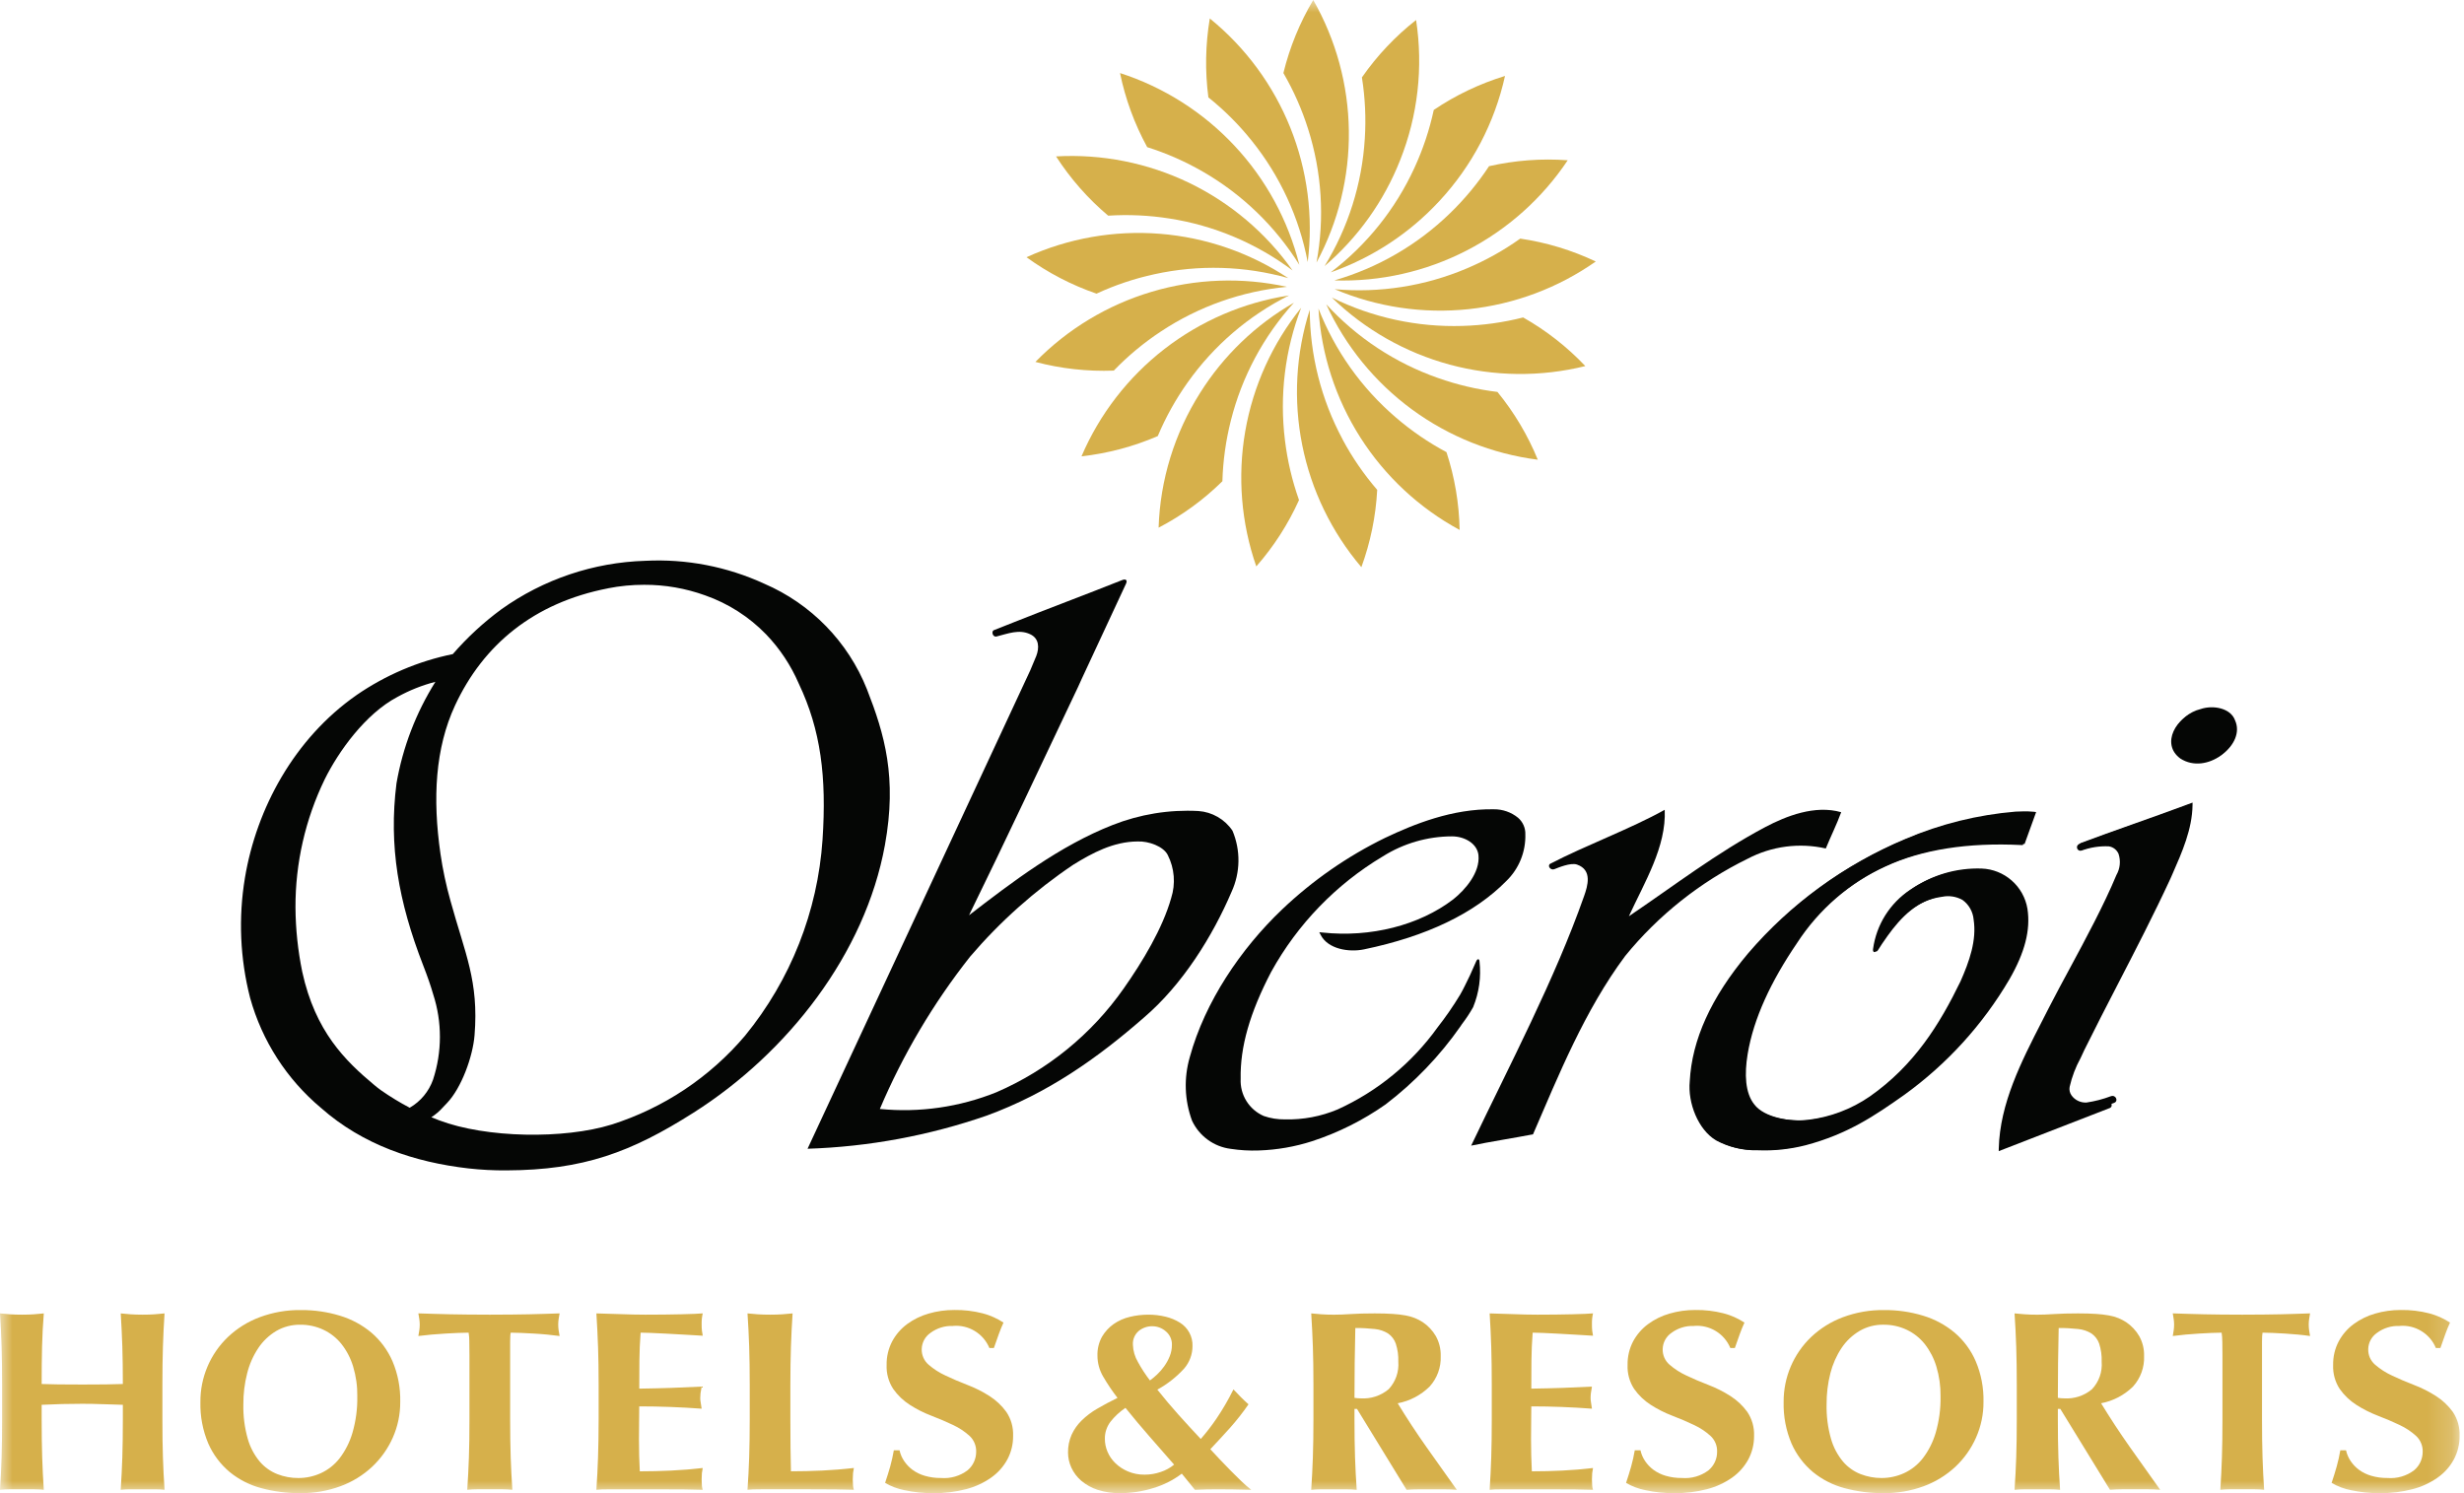 <svg xmlns="http://www.w3.org/2000/svg" width="99" height="60" viewBox="0 0 99 60" fill="none"><mask id="mask0_3768_219" style="mask-type:luminance" maskUnits="userSpaceOnUse" x="0" y="0" width="99" height="60"><path d="M98.821 0H0V60H98.821V0Z" fill="white"></path></mask><g mask="url(#mask0_3768_219)"><path d="M41.243 10.336C42.103 10.961 43.051 11.454 44.056 11.8C44.803 11.454 45.586 11.192 46.39 11.018C48.166 10.629 50.009 10.683 51.759 11.175C50.221 10.155 48.449 9.542 46.61 9.395C44.77 9.248 42.923 9.572 41.243 10.336Z" fill="#D6B04B"></path><path d="M44.75 14.892C45.322 14.299 45.957 13.772 46.644 13.319C48.159 12.315 49.898 11.7 51.707 11.526C49.905 11.13 48.032 11.199 46.264 11.727C44.496 12.255 42.891 13.224 41.601 14.543C42.627 14.815 43.689 14.932 44.75 14.892Z" fill="#D6B04B"></path><path d="M61.787 18.474C61.385 17.49 60.838 16.572 60.165 15.749C59.348 15.65 58.544 15.461 57.769 15.186C56.054 14.583 54.515 13.567 53.286 12.228C54.056 13.905 55.241 15.358 56.728 16.451C58.216 17.544 59.957 18.239 61.787 18.473" fill="#D6B04B"></path><path d="M46.518 17.523C46.837 16.764 47.239 16.043 47.715 15.372C48.766 13.889 50.165 12.687 51.789 11.872C49.965 12.153 48.243 12.894 46.784 14.025C45.326 15.156 44.179 16.64 43.453 18.337C44.509 18.219 45.542 17.945 46.518 17.523" fill="#D6B04B"></path><path d="M45.001 2.936C45.215 3.977 45.583 4.98 46.093 5.913C46.878 6.161 47.633 6.494 48.345 6.907C49.918 7.816 51.244 9.099 52.205 10.641C51.757 8.851 50.861 7.204 49.6 5.856C48.34 4.508 46.757 3.503 45.001 2.936" fill="#D6B04B"></path><path d="M61.198 12.756C60.401 12.959 59.583 13.073 58.761 13.097C56.944 13.153 55.142 12.762 53.512 11.958C54.836 13.243 56.466 14.17 58.247 14.652C60.029 15.133 61.904 15.153 63.695 14.71C62.965 13.938 62.123 13.28 61.198 12.756Z" fill="#D6B04B"></path><path d="M48.219 15.786C47.19 17.411 46.614 19.282 46.551 21.204C47.493 20.713 48.357 20.084 49.114 19.338C49.138 18.515 49.252 17.698 49.454 16.9C49.897 15.137 50.767 13.511 51.988 12.164C50.454 13.044 49.16 14.289 48.219 15.786Z" fill="#D6B04B"></path><path d="M54.72 3.111C54.849 3.924 54.888 4.748 54.836 5.57C54.725 7.384 54.17 9.143 53.219 10.692C54.564 9.543 55.606 8.082 56.255 6.437C56.967 4.65 57.188 2.705 56.896 0.804C56.06 1.46 55.327 2.238 54.72 3.11" fill="#D6B04B"></path><path d="M64.116 10.508C63.156 10.053 62.133 9.742 61.081 9.588C60.411 10.065 59.69 10.467 58.931 10.787C57.258 11.496 55.435 11.782 53.625 11.621C55.324 12.341 57.179 12.617 59.014 12.422C60.849 12.227 62.605 11.569 64.115 10.508" fill="#D6B04B"></path><path d="M42.431 6.285C43.007 7.178 43.712 7.981 44.525 8.666C45.346 8.614 46.171 8.652 46.984 8.78C48.779 9.059 50.479 9.776 51.933 10.867C50.868 9.36 49.437 8.148 47.775 7.346C46.112 6.545 44.273 6.18 42.431 6.285" fill="#D6B04B"></path><path d="M48.551 3.913C49.193 4.427 49.777 5.011 50.292 5.654C51.43 7.07 52.203 8.744 52.542 10.53C52.771 8.698 52.53 6.839 51.842 5.127C51.154 3.415 50.041 1.906 48.608 0.742C48.432 1.79 48.413 2.859 48.551 3.913Z" fill="#D6B04B"></path><path d="M53.943 17.654C53.083 16.053 52.63 14.265 52.624 12.447C52.063 14.206 51.96 16.078 52.322 17.887C52.685 19.697 53.503 21.384 54.698 22.791C55.063 21.793 55.278 20.746 55.334 19.685C54.797 19.061 54.33 18.381 53.941 17.655" fill="#D6B04B"></path><path d="M58.646 21.295C58.626 20.232 58.448 19.179 58.117 18.169C57.391 17.781 56.71 17.315 56.086 16.778C54.705 15.596 53.636 14.092 52.974 12.399C53.086 14.241 53.666 16.024 54.658 17.581C55.65 19.137 57.022 20.415 58.644 21.294" fill="#D6B04B"></path><path d="M52.192 20.093C51.917 19.317 51.727 18.514 51.628 17.697C51.404 15.893 51.628 14.063 52.279 12.367C51.121 13.803 50.348 15.511 50.032 17.33C49.717 19.148 49.869 21.017 50.476 22.76C51.177 21.962 51.755 21.064 52.192 20.095" fill="#D6B04B"></path><path d="M59.828 6.678C59.375 7.365 58.848 8 58.257 8.572C56.952 9.839 55.357 10.764 53.61 11.268C55.455 11.326 57.284 10.913 58.925 10.068C60.566 9.223 61.964 7.975 62.989 6.44C61.929 6.362 60.864 6.443 59.828 6.678" fill="#D6B04B"></path><path d="M56.827 6.751C56.068 8.403 54.914 9.842 53.468 10.943C55.137 10.358 56.637 9.372 57.837 8.073C59.145 6.664 60.054 4.93 60.469 3.052C59.453 3.363 58.488 3.823 57.607 4.417C57.433 5.221 57.172 6.004 56.827 6.751Z" fill="#D6B04B"></path><path d="M52.896 10.548C53.771 8.923 54.218 7.102 54.195 5.257C54.172 3.412 53.679 1.602 52.764 0C52.221 0.914 51.817 1.903 51.565 2.935C51.978 3.647 52.312 4.403 52.559 5.187C53.11 6.92 53.225 8.761 52.896 10.548" fill="#D6B04B"></path><path d="M75.382 38.209C75.317 38.308 75.234 38.251 75.258 38.126C75.324 37.648 75.49 37.19 75.746 36.781C76.003 36.373 76.343 36.023 76.745 35.757C77.57 35.193 78.553 34.907 79.551 34.94C79.995 34.957 80.419 35.126 80.753 35.418C81.088 35.71 81.311 36.108 81.387 36.546C81.519 37.397 81.283 38.297 80.665 39.368C79.592 41.188 78.151 42.764 76.435 43.995C75.234 44.839 74.161 45.56 72.487 46.004C71.856 46.165 71.204 46.234 70.553 46.207C69.993 46.222 69.438 46.089 68.944 45.822C68.231 45.395 67.806 44.319 67.892 43.448C67.978 41.795 68.741 40.087 70.229 38.317C71.934 36.324 74.083 34.76 76.503 33.751C77.905 33.156 79.392 32.789 80.909 32.663C80.969 32.663 81.132 32.657 81.19 32.655C81.344 32.65 81.498 32.655 81.652 32.67L81.737 32.683L81.272 33.959L81.221 33.957C79.062 33.849 77.222 34.138 75.745 34.819C74.267 35.49 73.013 36.569 72.129 37.93C71.099 39.439 70.388 40.928 70.15 42.369C70.022 43.155 70.047 43.916 70.418 44.375C70.82 44.907 71.895 45.088 72.644 44.999C73.534 44.892 74.384 44.57 75.123 44.062C76.914 42.807 77.931 41.164 78.772 39.431C79.121 38.639 79.428 37.788 79.297 36.947C79.283 36.792 79.236 36.642 79.159 36.507C79.082 36.371 78.977 36.254 78.851 36.163C78.597 36.021 78.3 35.977 78.015 36.038C76.981 36.172 76.294 36.909 75.772 37.633C75.632 37.827 75.439 38.111 75.382 38.21" fill="#050605"></path><path d="M88.341 28.563C88.85 28.39 89.553 28.527 89.724 29.011C90.169 29.97 88.656 31.161 87.604 30.481C86.8 29.893 87.433 28.782 88.34 28.563" fill="#050605"></path><path d="M84.767 44.525L80.306 46.257L80.308 46.15C80.352 44.342 81.213 42.66 82.046 41.035C82.133 40.865 82.22 40.696 82.305 40.527C82.587 39.977 82.885 39.423 83.175 38.887C83.787 37.752 84.537 36.357 85.034 35.162C85.107 35.034 85.153 34.893 85.168 34.747C85.183 34.601 85.167 34.453 85.121 34.313C85.087 34.233 85.033 34.163 84.964 34.109C84.895 34.056 84.814 34.021 84.727 34.009C84.357 33.993 83.988 34.05 83.64 34.176C83.607 34.189 83.57 34.189 83.536 34.176C83.503 34.162 83.476 34.137 83.461 34.104C83.446 34.071 83.445 34.034 83.456 34C83.468 33.966 83.493 33.938 83.525 33.922C84.796 33.447 86.388 32.907 87.668 32.432L88.019 32.302V32.402C88.005 33.369 87.601 34.283 87.21 35.167L87.133 35.341C86.471 36.765 85.615 38.411 84.901 39.787C84.456 40.645 83.997 41.531 83.561 42.407C83.512 42.517 83.459 42.628 83.406 42.739C83.207 43.1 83.059 43.487 82.967 43.89C82.955 43.949 82.955 44.01 82.968 44.069C82.981 44.127 83.005 44.183 83.041 44.232C83.109 44.326 83.199 44.402 83.303 44.452C83.408 44.502 83.524 44.525 83.64 44.519C83.975 44.47 84.304 44.386 84.621 44.267C84.819 44.196 84.928 44.452 84.769 44.525" fill="#050605"></path><path d="M4.121 56.425C3.849 56.414 3.577 56.409 3.305 56.409C3.033 56.409 2.761 56.413 2.49 56.419C2.218 56.426 1.946 56.436 1.674 56.45V57.038C1.674 57.609 1.681 58.116 1.695 58.56C1.709 59.004 1.731 59.439 1.759 59.865C1.628 59.851 1.495 59.844 1.363 59.844H0.397C0.264 59.844 0.132 59.851 0 59.865C0.029 59.439 0.05 59.003 0.064 58.56C0.078 58.116 0.085 57.609 0.085 57.038V55.635C0.085 55.064 0.078 54.557 0.064 54.113C0.05 53.669 0.029 53.224 0 52.777C0.121 52.791 0.253 52.803 0.397 52.813C0.54 52.823 0.701 52.828 0.88 52.828C1.059 52.828 1.22 52.823 1.363 52.813C1.506 52.803 1.638 52.791 1.76 52.777C1.724 53.224 1.701 53.666 1.69 54.103C1.679 54.539 1.674 55.043 1.674 55.614C1.859 55.621 2.083 55.627 2.345 55.63C2.606 55.633 2.93 55.635 3.316 55.635C3.702 55.635 4.017 55.633 4.26 55.63C4.503 55.627 4.729 55.621 4.936 55.614C4.936 55.043 4.929 54.539 4.915 54.103C4.9 53.666 4.879 53.224 4.851 52.777C4.972 52.791 5.104 52.803 5.247 52.813C5.391 52.823 5.552 52.828 5.73 52.828C5.909 52.828 6.07 52.824 6.213 52.813C6.356 52.803 6.489 52.791 6.611 52.777C6.582 53.224 6.56 53.67 6.546 54.113C6.532 54.556 6.525 55.063 6.525 55.635V57.038C6.525 57.609 6.532 58.116 6.546 58.56C6.561 59.004 6.582 59.439 6.611 59.865C6.479 59.851 6.346 59.844 6.213 59.845H5.247C5.115 59.844 4.982 59.851 4.85 59.865C4.879 59.439 4.9 59.004 4.915 58.56C4.929 58.117 4.936 57.609 4.936 57.038V56.45C4.664 56.443 4.392 56.435 4.12 56.424" fill="#D6B04B"></path><path d="M8.052 56.337C8.048 55.849 8.145 55.366 8.335 54.917C8.525 54.468 8.805 54.063 9.157 53.726C9.524 53.379 9.956 53.109 10.429 52.932C10.961 52.733 11.524 52.635 12.092 52.643C12.623 52.639 13.152 52.715 13.66 52.87C14.123 53.01 14.552 53.241 14.923 53.551C15.289 53.865 15.579 54.258 15.771 54.702C15.988 55.215 16.093 55.769 16.081 56.327C16.085 56.824 15.983 57.316 15.781 57.771C15.585 58.213 15.302 58.611 14.95 58.942C14.583 59.283 14.152 59.548 13.682 59.721C13.163 59.912 12.613 60.006 12.06 60C11.533 60.003 11.007 59.936 10.498 59.799C10.032 59.675 9.598 59.454 9.226 59.149C8.856 58.838 8.562 58.446 8.368 58.004C8.145 57.477 8.038 56.909 8.052 56.338M14.356 56.111C14.362 55.704 14.305 55.298 14.188 54.909C14.089 54.581 13.93 54.275 13.719 54.006C13.524 53.762 13.275 53.566 12.992 53.433C12.701 53.297 12.383 53.228 12.061 53.232C11.723 53.227 11.39 53.314 11.098 53.484C10.81 53.657 10.563 53.891 10.377 54.171C10.171 54.481 10.02 54.825 9.93 55.187C9.826 55.593 9.775 56.011 9.778 56.431C9.767 56.901 9.828 57.371 9.957 57.824C10.053 58.159 10.218 58.47 10.441 58.737C10.632 58.959 10.874 59.13 11.146 59.237C11.415 59.341 11.7 59.394 11.988 59.392C12.3 59.393 12.609 59.326 12.893 59.196C13.188 59.06 13.447 58.854 13.646 58.597C13.879 58.291 14.053 57.945 14.161 57.576C14.299 57.1 14.365 56.606 14.355 56.111" fill="#D6B04B"></path><path d="M18.857 53.912C18.857 53.791 18.848 53.67 18.829 53.551C18.718 53.551 18.582 53.554 18.42 53.561C18.259 53.568 18.086 53.577 17.902 53.587C17.718 53.597 17.53 53.611 17.339 53.628C17.147 53.645 16.971 53.664 16.809 53.685C16.823 53.609 16.836 53.534 16.847 53.458C16.87 53.307 16.87 53.154 16.847 53.004C16.836 52.928 16.824 52.852 16.809 52.776C17.059 52.784 17.285 52.791 17.488 52.797C17.69 52.804 17.896 52.809 18.106 52.813C18.316 52.816 18.544 52.82 18.79 52.823C19.036 52.827 19.333 52.828 19.679 52.828C20.025 52.828 20.321 52.827 20.568 52.823C20.815 52.82 21.041 52.816 21.246 52.813C21.453 52.809 21.653 52.804 21.848 52.797C22.043 52.791 22.255 52.784 22.484 52.776C22.469 52.852 22.457 52.928 22.445 53.004C22.423 53.154 22.423 53.307 22.445 53.458C22.457 53.534 22.469 53.609 22.484 53.685C22.337 53.665 22.172 53.646 21.988 53.628C21.804 53.61 21.622 53.597 21.441 53.587C21.261 53.577 21.09 53.568 20.928 53.561C20.765 53.554 20.63 53.551 20.519 53.551C20.51 53.598 20.504 53.647 20.503 53.695C20.499 53.757 20.497 53.829 20.497 53.912V57.038C20.497 57.609 20.505 58.116 20.519 58.56C20.534 59.003 20.556 59.438 20.585 59.865C20.45 59.851 20.313 59.844 20.177 59.844H19.182C19.046 59.844 18.91 59.851 18.774 59.865C18.803 59.438 18.825 59.003 18.84 58.56C18.855 58.116 18.863 57.609 18.862 57.038V54.459C18.862 54.259 18.86 54.077 18.856 53.912" fill="#D6B04B"></path><path d="M24.028 54.113C24.013 53.669 23.991 53.223 23.962 52.777C24.293 52.784 24.621 52.794 24.945 52.807C25.269 52.82 25.596 52.827 25.927 52.828C26.472 52.828 26.956 52.822 27.379 52.812C27.802 52.802 28.087 52.79 28.235 52.776C28.202 52.918 28.187 53.064 28.191 53.21C28.19 53.296 28.193 53.382 28.202 53.468C28.209 53.529 28.22 53.598 28.235 53.674C28.022 53.66 27.788 53.646 27.534 53.633C27.28 53.619 27.033 53.605 26.794 53.592C26.555 53.578 26.339 53.568 26.148 53.561C25.957 53.554 25.82 53.551 25.739 53.551C25.71 53.929 25.694 54.304 25.69 54.675C25.687 55.047 25.685 55.422 25.685 55.8C26.163 55.793 26.595 55.783 26.981 55.77C27.368 55.756 27.771 55.739 28.191 55.718C28.168 55.835 28.153 55.925 28.146 55.986C28.139 56.052 28.135 56.117 28.135 56.183C28.135 56.24 28.141 56.297 28.152 56.353C28.163 56.412 28.175 56.496 28.191 56.606C27.351 56.544 26.516 56.513 25.684 56.513C25.684 56.733 25.682 56.953 25.678 57.174C25.675 57.394 25.673 57.614 25.673 57.834C25.673 58.281 25.684 58.711 25.706 59.123C26.125 59.123 26.545 59.113 26.965 59.093C27.385 59.073 27.808 59.039 28.234 58.99C28.22 59.066 28.208 59.135 28.201 59.197C28.187 59.368 28.187 59.54 28.201 59.711C28.206 59.764 28.218 59.816 28.234 59.866C28.036 59.859 27.791 59.854 27.5 59.85C27.209 59.847 26.81 59.845 26.302 59.845H24.552C24.387 59.845 24.262 59.847 24.177 59.85C24.093 59.854 24.021 59.859 23.962 59.866C23.991 59.439 24.014 59.004 24.028 58.561C24.043 58.117 24.051 57.61 24.052 57.038V55.635C24.052 55.064 24.044 54.557 24.029 54.113" fill="#D6B04B"></path><path d="M30.101 54.113C30.086 53.669 30.064 53.223 30.034 52.777C30.159 52.791 30.295 52.803 30.443 52.813C30.59 52.823 30.756 52.828 30.94 52.828C31.124 52.828 31.289 52.823 31.436 52.813C31.584 52.803 31.72 52.791 31.845 52.777C31.816 53.224 31.793 53.67 31.779 54.113C31.764 54.556 31.756 55.063 31.756 55.635V57.038C31.756 57.43 31.759 57.809 31.762 58.173C31.766 58.538 31.772 58.854 31.779 59.122C32.198 59.122 32.617 59.112 33.037 59.092C33.457 59.072 33.88 59.038 34.307 58.989C34.292 59.065 34.281 59.133 34.274 59.195C34.259 59.367 34.259 59.539 34.274 59.71C34.279 59.763 34.29 59.815 34.307 59.865C34.108 59.858 33.864 59.853 33.573 59.849C33.282 59.846 32.883 59.844 32.375 59.844H30.625C30.459 59.844 30.334 59.846 30.25 59.849C30.165 59.853 30.093 59.858 30.034 59.865C30.064 59.438 30.086 59.003 30.101 58.56C30.115 58.116 30.123 57.609 30.123 57.037V55.635C30.123 55.064 30.115 54.557 30.101 54.113" fill="#D6B04B"></path><path d="M38.289 53.282C37.964 53.268 37.644 53.367 37.383 53.561C37.278 53.634 37.191 53.731 37.13 53.844C37.07 53.957 37.036 54.083 37.033 54.211C37.03 54.329 37.053 54.446 37.1 54.554C37.147 54.662 37.217 54.758 37.306 54.835C37.511 55.013 37.741 55.161 37.988 55.274C38.262 55.405 38.556 55.53 38.869 55.651C39.177 55.768 39.472 55.917 39.751 56.094C40.016 56.263 40.248 56.48 40.432 56.734C40.624 57.019 40.719 57.356 40.705 57.699C40.709 58.028 40.63 58.352 40.476 58.643C40.318 58.934 40.095 59.184 39.824 59.375C39.519 59.589 39.177 59.747 38.816 59.84C38.388 59.951 37.948 60.005 37.506 60C37.114 60.004 36.724 59.964 36.341 59.881C36.067 59.828 35.803 59.729 35.562 59.587C35.643 59.346 35.712 59.126 35.768 58.926C35.827 58.712 35.876 58.495 35.913 58.277H36.142C36.175 58.43 36.236 58.575 36.324 58.705C36.415 58.842 36.529 58.962 36.661 59.061C36.811 59.17 36.978 59.252 37.157 59.303C37.368 59.364 37.588 59.394 37.808 59.391C38.19 59.422 38.571 59.312 38.877 59.081C38.985 58.99 39.072 58.877 39.131 58.748C39.191 58.62 39.221 58.48 39.221 58.339C39.225 58.219 39.203 58.1 39.157 57.99C39.111 57.879 39.042 57.78 38.955 57.699C38.757 57.52 38.533 57.372 38.291 57.26C38.025 57.133 37.735 57.009 37.422 56.889C37.118 56.773 36.826 56.626 36.553 56.45C36.292 56.283 36.067 56.067 35.889 55.814C35.702 55.528 35.609 55.191 35.623 54.849C35.617 54.519 35.694 54.193 35.847 53.9C35.993 53.629 36.197 53.392 36.444 53.209C36.705 53.017 36.997 52.874 37.308 52.785C37.643 52.687 37.99 52.639 38.34 52.64C38.724 52.634 39.108 52.679 39.48 52.774C39.778 52.851 40.062 52.977 40.319 53.146C40.247 53.304 40.185 53.457 40.132 53.605L39.933 54.167H39.752C39.634 53.883 39.429 53.644 39.166 53.485C38.904 53.325 38.597 53.253 38.291 53.28" fill="#D6B04B"></path><path d="M47.483 59.216C47.137 59.478 46.746 59.675 46.329 59.799C45.902 59.931 45.457 59.999 45.01 60C44.701 60.005 44.393 59.96 44.099 59.866C43.858 59.788 43.635 59.663 43.442 59.5C43.273 59.355 43.138 59.175 43.045 58.973C42.958 58.784 42.913 58.578 42.912 58.37C42.908 58.123 42.957 57.878 43.056 57.652C43.154 57.438 43.291 57.245 43.459 57.08C43.648 56.896 43.859 56.736 44.088 56.605C44.335 56.46 44.605 56.316 44.9 56.172C44.688 55.898 44.494 55.61 44.32 55.31C44.173 55.058 44.095 54.771 44.094 54.479C44.085 54.213 44.148 53.949 44.276 53.716C44.394 53.514 44.554 53.339 44.745 53.205C44.942 53.068 45.163 52.97 45.397 52.916C45.635 52.858 45.88 52.829 46.125 52.828C46.365 52.826 46.604 52.854 46.837 52.911C47.038 52.959 47.23 53.039 47.406 53.148C47.566 53.246 47.697 53.385 47.786 53.55C47.875 53.714 47.919 53.9 47.913 54.087C47.914 54.423 47.792 54.748 47.571 55C47.262 55.337 46.9 55.621 46.5 55.841C46.78 56.192 47.063 56.528 47.35 56.848C47.637 57.168 47.935 57.493 48.245 57.823C48.471 57.564 48.681 57.292 48.874 57.008C49.128 56.632 49.357 56.239 49.558 55.831C49.661 55.942 49.762 56.047 49.861 56.146C49.959 56.246 50.06 56.34 50.163 56.43C49.935 56.761 49.686 57.078 49.418 57.379C49.164 57.661 48.901 57.947 48.629 58.235C48.746 58.366 48.875 58.503 49.015 58.648C49.156 58.793 49.297 58.939 49.439 59.087C49.583 59.234 49.727 59.377 49.87 59.515C49.998 59.639 50.133 59.756 50.273 59.866C50.001 59.859 49.758 59.853 49.544 59.85C49.331 59.847 49.121 59.845 48.915 59.845C48.768 59.845 48.619 59.846 48.468 59.85C48.317 59.854 48.165 59.859 48.01 59.866L47.483 59.216ZM44.392 57.822C44.392 57.998 44.428 58.172 44.497 58.333C44.569 58.506 44.676 58.662 44.811 58.792C44.958 58.935 45.13 59.048 45.319 59.127C45.532 59.217 45.762 59.261 45.993 59.257C46.213 59.257 46.431 59.22 46.639 59.148C46.834 59.084 47.016 58.984 47.174 58.854C46.843 58.476 46.514 58.099 46.186 57.724C45.858 57.349 45.536 56.966 45.22 56.573C44.989 56.727 44.784 56.917 44.613 57.136C44.465 57.334 44.387 57.575 44.392 57.822M45.518 54.036C45.527 54.282 45.597 54.521 45.722 54.733C45.863 54.991 46.024 55.238 46.203 55.471C46.303 55.398 46.399 55.319 46.489 55.233C46.596 55.133 46.692 55.023 46.776 54.903C46.865 54.778 46.94 54.643 46.997 54.501C47.056 54.356 47.086 54.202 47.086 54.046C47.09 53.943 47.07 53.84 47.028 53.745C46.986 53.65 46.923 53.566 46.843 53.5C46.694 53.367 46.502 53.294 46.303 53.293C46.102 53.289 45.906 53.357 45.75 53.484C45.672 53.552 45.61 53.637 45.57 53.733C45.529 53.829 45.512 53.933 45.519 54.036" fill="#D6B04B"></path><path d="M54.421 56.616V57.04C54.421 57.611 54.428 58.118 54.443 58.561C54.458 59.005 54.481 59.44 54.51 59.867C54.373 59.852 54.236 59.846 54.098 59.846H53.095C52.957 59.846 52.82 59.852 52.683 59.867C52.712 59.44 52.734 59.005 52.749 58.561C52.764 58.118 52.772 57.611 52.772 57.04V55.635C52.772 55.064 52.764 54.557 52.749 54.113C52.734 53.67 52.712 53.224 52.683 52.777C52.809 52.791 52.946 52.803 53.095 52.813C53.244 52.824 53.411 52.829 53.596 52.829C53.797 52.829 54.026 52.82 54.282 52.803C54.538 52.786 54.855 52.777 55.234 52.777C55.517 52.777 55.759 52.784 55.959 52.798C56.133 52.808 56.306 52.829 56.477 52.859C56.606 52.882 56.733 52.918 56.855 52.967C56.962 53.011 57.064 53.065 57.161 53.127C57.378 53.272 57.559 53.464 57.69 53.689C57.826 53.934 57.893 54.21 57.886 54.489C57.904 54.941 57.744 55.382 57.44 55.717C57.089 56.063 56.643 56.297 56.158 56.389C56.515 56.975 56.897 57.558 57.306 58.138C57.715 58.718 58.123 59.294 58.532 59.866C58.361 59.852 58.194 59.846 58.031 59.846H57.022C56.855 59.846 56.686 59.852 56.515 59.866L54.523 56.616H54.421ZM56.182 54.717C56.191 54.472 56.157 54.228 56.082 53.995C56.026 53.83 55.918 53.687 55.775 53.587C55.614 53.485 55.43 53.423 55.24 53.405C54.98 53.376 54.717 53.362 54.455 53.364C54.432 54.3 54.421 55.235 54.421 56.171C54.466 56.177 54.509 56.182 54.55 56.186C54.59 56.189 54.629 56.191 54.666 56.191C55.075 56.219 55.478 56.088 55.792 55.825C55.931 55.678 56.037 55.503 56.104 55.312C56.171 55.121 56.198 54.918 56.182 54.716" fill="#D6B04B"></path><path d="M59.916 54.113C59.902 53.669 59.88 53.223 59.852 52.777C60.175 52.784 60.493 52.794 60.807 52.807C61.12 52.82 61.439 52.827 61.762 52.828C62.291 52.828 62.761 52.822 63.173 52.812C63.585 52.802 63.862 52.79 64.005 52.776C63.972 52.918 63.958 53.064 63.962 53.21C63.961 53.296 63.964 53.382 63.972 53.468C63.98 53.529 63.99 53.598 64.005 53.674C63.797 53.66 63.57 53.646 63.323 53.633C63.077 53.619 62.837 53.605 62.604 53.592C62.372 53.578 62.163 53.568 61.977 53.561C61.791 53.554 61.658 53.551 61.58 53.551C61.551 53.929 61.535 54.304 61.531 54.675C61.528 55.047 61.526 55.422 61.526 55.8C61.99 55.793 62.41 55.783 62.787 55.77C63.163 55.756 63.554 55.739 63.962 55.718C63.941 55.835 63.926 55.925 63.919 55.986C63.911 56.052 63.908 56.117 63.908 56.183C63.908 56.24 63.914 56.297 63.924 56.353C63.935 56.412 63.948 56.496 63.962 56.606C63.147 56.544 62.334 56.513 61.526 56.513C61.526 56.733 61.524 56.954 61.52 57.174C61.517 57.394 61.515 57.614 61.515 57.834C61.515 58.281 61.526 58.711 61.547 59.123C61.955 59.123 62.363 59.113 62.771 59.093C63.179 59.073 63.59 59.039 64.005 58.99C63.99 59.066 63.98 59.135 63.972 59.197C63.958 59.368 63.958 59.54 63.972 59.711C63.978 59.764 63.988 59.816 64.005 59.866C63.812 59.859 63.574 59.854 63.291 59.85C63.008 59.847 62.62 59.845 62.127 59.845H60.426C60.264 59.845 60.143 59.847 60.061 59.85C59.979 59.854 59.909 59.859 59.852 59.866C59.88 59.439 59.902 59.004 59.916 58.561C59.93 58.117 59.937 57.61 59.937 57.039V55.635C59.937 55.064 59.93 54.557 59.916 54.113" fill="#D6B04B"></path><path d="M68.059 53.282C67.734 53.268 67.415 53.367 67.154 53.561C67.048 53.634 66.962 53.731 66.901 53.844C66.84 53.957 66.807 54.083 66.804 54.211C66.801 54.329 66.823 54.446 66.87 54.554C66.918 54.662 66.988 54.758 67.077 54.835C67.282 55.013 67.511 55.161 67.758 55.274C68.032 55.405 68.326 55.53 68.64 55.651C68.948 55.768 69.243 55.917 69.521 56.094C69.787 56.263 70.018 56.48 70.203 56.734C70.394 57.019 70.49 57.356 70.476 57.699C70.479 58.028 70.4 58.352 70.246 58.643C70.088 58.934 69.865 59.184 69.595 59.375C69.289 59.589 68.948 59.747 68.586 59.84C68.159 59.951 67.718 60.005 67.276 60C66.885 60.004 66.494 59.964 66.112 59.881C65.837 59.828 65.574 59.729 65.333 59.587C65.414 59.346 65.482 59.126 65.538 58.926C65.598 58.712 65.646 58.495 65.683 58.277H65.912C65.945 58.43 66.007 58.575 66.094 58.705C66.185 58.842 66.299 58.962 66.432 59.061C66.581 59.17 66.749 59.252 66.927 59.303C67.139 59.364 67.358 59.394 67.579 59.391C67.961 59.422 68.341 59.312 68.647 59.081C68.755 58.99 68.842 58.877 68.902 58.748C68.961 58.62 68.992 58.48 68.991 58.339C68.995 58.219 68.974 58.1 68.928 57.99C68.882 57.879 68.813 57.78 68.725 57.699C68.528 57.52 68.304 57.372 68.061 57.26C67.796 57.133 67.506 57.009 67.192 56.889C66.888 56.773 66.597 56.626 66.323 56.45C66.063 56.283 65.838 56.067 65.659 55.814C65.472 55.528 65.379 55.191 65.394 54.849C65.387 54.519 65.464 54.193 65.617 53.9C65.763 53.629 65.967 53.392 66.215 53.209C66.475 53.017 66.767 52.874 67.078 52.785C67.413 52.687 67.761 52.639 68.11 52.64C68.495 52.634 68.878 52.679 69.251 52.774C69.549 52.851 69.832 52.977 70.09 53.146C70.018 53.304 69.955 53.457 69.903 53.605L69.704 54.167H69.522C69.404 53.883 69.199 53.644 68.937 53.485C68.674 53.325 68.368 53.253 68.061 53.28" fill="#D6B04B"></path><path d="M71.664 56.337C71.661 55.849 71.757 55.366 71.947 54.917C72.137 54.468 72.417 54.063 72.769 53.726C73.136 53.379 73.568 53.109 74.041 52.932C74.573 52.733 75.137 52.635 75.704 52.643C76.236 52.639 76.764 52.715 77.272 52.87C77.735 53.01 78.164 53.241 78.535 53.551C78.902 53.865 79.192 54.258 79.383 54.702C79.6 55.215 79.706 55.769 79.694 56.327C79.698 56.824 79.595 57.316 79.393 57.771C79.197 58.213 78.915 58.611 78.562 58.942C78.195 59.283 77.764 59.548 77.294 59.721C76.775 59.912 76.226 60.006 75.673 60C75.145 60.003 74.62 59.936 74.11 59.799C73.644 59.675 73.211 59.454 72.838 59.149C72.468 58.838 72.174 58.446 71.98 58.004C71.757 57.477 71.65 56.909 71.664 56.338M77.968 56.111C77.974 55.704 77.917 55.298 77.8 54.909C77.701 54.581 77.542 54.274 77.331 54.005C77.136 53.761 76.887 53.565 76.604 53.432C76.313 53.296 75.995 53.228 75.673 53.231C75.335 53.226 75.002 53.313 74.71 53.484C74.422 53.656 74.175 53.89 73.989 54.17C73.783 54.481 73.632 54.824 73.541 55.186C73.438 55.592 73.387 56.011 73.39 56.43C73.379 56.901 73.44 57.37 73.569 57.823C73.665 58.158 73.83 58.469 74.053 58.736C74.244 58.958 74.486 59.13 74.758 59.236C75.027 59.34 75.312 59.393 75.6 59.392C75.912 59.392 76.221 59.325 76.505 59.195C76.8 59.059 77.059 58.853 77.258 58.596C77.491 58.291 77.665 57.944 77.773 57.575C77.911 57.099 77.977 56.605 77.968 56.11" fill="#D6B04B"></path><path d="M82.682 56.616V57.04C82.682 57.611 82.689 58.118 82.704 58.561C82.719 59.005 82.741 59.44 82.771 59.867C82.634 59.852 82.496 59.846 82.359 59.846H81.355C81.217 59.846 81.079 59.852 80.942 59.867C80.972 59.44 80.994 59.005 81.009 58.561C81.024 58.118 81.031 57.611 81.031 57.04V55.635C81.031 55.064 81.024 54.557 81.009 54.113C80.994 53.67 80.972 53.224 80.942 52.777C81.069 52.791 81.206 52.803 81.355 52.813C81.504 52.824 81.671 52.829 81.856 52.829C82.057 52.829 82.285 52.82 82.541 52.803C82.798 52.786 83.115 52.777 83.494 52.777C83.777 52.777 84.018 52.784 84.218 52.798C84.392 52.808 84.565 52.829 84.737 52.859C84.867 52.882 84.994 52.918 85.116 52.967C85.222 53.011 85.325 53.065 85.422 53.127C85.639 53.272 85.82 53.465 85.951 53.69C86.087 53.934 86.154 54.21 86.146 54.489C86.165 54.941 86.005 55.382 85.701 55.717C85.349 56.063 84.903 56.296 84.419 56.388C84.776 56.974 85.158 57.556 85.567 58.137C85.976 58.717 86.384 59.293 86.793 59.865C86.622 59.851 86.455 59.844 86.291 59.844H85.283C85.116 59.844 84.947 59.851 84.776 59.865L82.781 56.615L82.682 56.616ZM84.442 54.717C84.451 54.472 84.417 54.228 84.343 53.995C84.286 53.83 84.179 53.687 84.036 53.587C83.874 53.485 83.691 53.423 83.501 53.405C83.24 53.376 82.978 53.362 82.715 53.364C82.693 54.3 82.682 55.235 82.682 56.171C82.727 56.177 82.769 56.182 82.81 56.186C82.851 56.189 82.89 56.191 82.927 56.191C83.335 56.219 83.739 56.088 84.052 55.825C84.191 55.678 84.297 55.503 84.365 55.312C84.432 55.121 84.458 54.918 84.442 54.716" fill="#D6B04B"></path><path d="M89.289 53.912C89.289 53.791 89.28 53.67 89.262 53.551C89.155 53.551 89.022 53.554 88.865 53.561C88.709 53.568 88.54 53.577 88.361 53.587C88.182 53.597 88 53.611 87.814 53.628C87.628 53.645 87.456 53.664 87.299 53.685C87.313 53.609 87.326 53.534 87.336 53.458C87.358 53.307 87.358 53.154 87.336 53.004C87.326 52.928 87.313 52.852 87.299 52.776C87.541 52.784 87.761 52.791 87.959 52.797C88.156 52.804 88.356 52.809 88.56 52.813C88.764 52.816 88.984 52.82 89.226 52.823C89.468 52.827 89.754 52.828 90.09 52.828C90.426 52.828 90.714 52.828 90.953 52.823C91.193 52.818 91.413 52.816 91.613 52.813C91.814 52.809 92.007 52.804 92.198 52.797C92.389 52.79 92.592 52.784 92.815 52.776C92.801 52.852 92.788 52.928 92.778 53.004C92.756 53.154 92.756 53.307 92.778 53.458C92.788 53.534 92.801 53.609 92.815 53.685C92.672 53.664 92.511 53.645 92.332 53.628C92.154 53.611 91.976 53.598 91.801 53.587C91.626 53.576 91.46 53.568 91.302 53.561C91.144 53.554 91.013 53.551 90.905 53.551C90.896 53.598 90.891 53.647 90.889 53.695C90.885 53.757 90.884 53.829 90.884 53.912V57.038C90.884 57.609 90.891 58.116 90.905 58.56C90.919 59.003 90.941 59.438 90.969 59.865C90.837 59.851 90.705 59.844 90.572 59.844H89.607C89.474 59.844 89.341 59.851 89.21 59.865C89.238 59.438 89.259 59.003 89.274 58.56C89.288 58.116 89.296 57.609 89.295 57.038V54.458C89.295 54.259 89.293 54.077 89.29 53.912" fill="#D6B04B"></path><path d="M96.407 53.282C96.082 53.268 95.763 53.367 95.502 53.561C95.397 53.634 95.31 53.731 95.249 53.844C95.188 53.957 95.155 54.083 95.152 54.211C95.149 54.329 95.171 54.446 95.218 54.554C95.266 54.662 95.336 54.758 95.424 54.835C95.63 55.013 95.859 55.161 96.106 55.274C96.38 55.405 96.674 55.53 96.988 55.651C97.296 55.768 97.591 55.917 97.869 56.094C98.135 56.263 98.366 56.48 98.551 56.734C98.742 57.019 98.837 57.356 98.823 57.699C98.827 58.028 98.748 58.352 98.594 58.643C98.436 58.934 98.213 59.184 97.942 59.375C97.637 59.589 97.295 59.747 96.934 59.84C96.506 59.951 96.066 60.005 95.624 60C95.233 60.004 94.842 59.964 94.459 59.881C94.185 59.828 93.921 59.729 93.681 59.587C93.761 59.346 93.83 59.126 93.886 58.926C93.945 58.712 93.994 58.496 94.031 58.277H94.26C94.293 58.43 94.355 58.575 94.442 58.705C94.533 58.842 94.647 58.962 94.78 59.061C94.929 59.17 95.097 59.252 95.275 59.303C95.487 59.364 95.706 59.394 95.927 59.391C96.309 59.422 96.689 59.312 96.995 59.081C97.103 58.99 97.191 58.877 97.25 58.748C97.309 58.62 97.34 58.48 97.34 58.339C97.344 58.219 97.322 58.1 97.276 57.99C97.23 57.879 97.161 57.78 97.073 57.699C96.876 57.52 96.652 57.372 96.41 57.26C96.144 57.133 95.854 57.009 95.541 56.889C95.237 56.773 94.945 56.626 94.672 56.45C94.411 56.283 94.186 56.067 94.007 55.814C93.82 55.528 93.728 55.191 93.742 54.849C93.736 54.519 93.812 54.193 93.966 53.9C94.112 53.629 94.316 53.392 94.563 53.209C94.823 53.017 95.116 52.874 95.426 52.785C95.762 52.687 96.109 52.639 96.459 52.64C96.843 52.634 97.227 52.679 97.599 52.774C97.897 52.851 98.181 52.977 98.438 53.146C98.366 53.304 98.304 53.457 98.251 53.605L98.052 54.167H97.87C97.753 53.883 97.548 53.644 97.285 53.485C97.022 53.325 96.716 53.253 96.409 53.28" fill="#D6B04B"></path><path d="M14.326 27.931C11.823 29.676 10.306 32.488 9.842 35.269C9.574 36.875 9.644 38.52 10.049 40.097C10.528 41.825 11.521 43.367 12.896 44.519C14.584 46.012 16.673 46.705 18.822 46.951C19.329 47.008 19.839 47.034 20.349 47.03C23.436 47.019 25.358 46.303 27.864 44.712C31.65 42.309 34.761 38.322 35.554 33.961C36.049 31.238 35.542 29.51 34.831 27.692C34.072 25.788 32.588 24.265 30.706 23.455C29.21 22.767 27.57 22.451 25.927 22.535C23.846 22.598 21.832 23.277 20.139 24.487C19.426 25.012 18.773 25.615 18.193 26.284C16.806 26.567 15.492 27.128 14.326 27.93M17.494 27.398C16.713 28.644 16.181 30.03 15.93 31.479C15.613 33.995 16.008 36.225 17 38.784C17.197 39.294 17.298 39.589 17.406 39.959C17.767 41.072 17.765 42.27 17.4 43.382C17.232 43.859 16.899 44.26 16.461 44.513C16.064 44.304 15.681 44.071 15.313 43.814C15.199 43.734 15.123 43.67 15.037 43.599C13.866 42.622 12.67 41.45 12.145 39.056C11.97 38.205 11.878 37.339 11.872 36.471C11.865 34.684 12.268 32.92 13.048 31.313C13.596 30.206 14.674 28.689 15.967 28.006C16.448 27.74 16.961 27.535 17.494 27.398M24.429 23.64C24.907 23.546 25.393 23.498 25.88 23.499C26.716 23.496 27.546 23.64 28.332 23.924C29.259 24.249 30.098 24.786 30.782 25.492C31.333 26.067 31.777 26.736 32.093 27.468C32.979 29.331 33.216 31.223 33.048 33.742C32.853 36.627 31.765 39.38 29.935 41.618C28.52 43.288 26.663 44.525 24.576 45.188C22.661 45.782 19.532 45.733 17.645 45.019C17.503 44.965 17.471 44.951 17.331 44.894C17.504 44.784 17.661 44.65 17.797 44.496C17.852 44.438 17.918 44.368 17.965 44.319C18.537 43.718 18.997 42.467 19.067 41.597C19.242 39.417 18.683 38.323 18.099 36.196C17.925 35.577 17.79 34.948 17.698 34.312C17.375 32.076 17.488 30.061 18.283 28.346C19.417 25.91 21.444 24.221 24.431 23.641" fill="#050605"></path><path d="M59.194 40.463C59.057 40.706 58.903 40.94 58.733 41.161L58.682 41.239C57.847 42.434 56.832 43.493 55.673 44.378C54.769 45.014 53.775 45.512 52.724 45.856C52.03 46.08 51.308 46.206 50.579 46.23C50.199 46.244 49.82 46.222 49.444 46.164C49.112 46.122 48.795 45.996 48.525 45.798C48.254 45.601 48.037 45.338 47.895 45.035C47.591 44.212 47.56 43.314 47.806 42.472C48.412 40.261 49.846 38.133 51.511 36.546C52.737 35.38 54.134 34.409 55.654 33.667C56.813 33.116 58.356 32.492 60.015 32.52C60.372 32.515 60.719 32.636 60.995 32.862C61.089 32.944 61.164 33.045 61.215 33.16C61.265 33.274 61.29 33.398 61.286 33.523C61.296 33.873 61.233 34.221 61.101 34.545C60.969 34.869 60.771 35.162 60.519 35.405C59.247 36.698 57.323 37.627 54.803 38.149C54.197 38.274 53.357 38.14 53.064 37.57L53.007 37.459L53.135 37.472C55.064 37.681 57.028 37.183 58.39 36.138C58.87 35.756 59.473 35.061 59.403 34.365C59.354 33.897 58.848 33.608 58.339 33.608H58.337C57.353 33.61 56.39 33.89 55.558 34.414C53.681 35.535 52.136 37.134 51.078 39.046C50.214 40.701 49.823 42.07 49.848 43.354C49.833 43.667 49.914 43.978 50.08 44.244C50.246 44.511 50.489 44.72 50.777 44.845C51.05 44.939 51.337 44.985 51.625 44.981C52.351 44.999 53.073 44.863 53.742 44.582C55.346 43.854 56.731 42.717 57.758 41.286C58.087 40.865 58.391 40.426 58.667 39.969C58.814 39.715 58.912 39.492 59.058 39.198L59.314 38.623C59.358 38.522 59.438 38.511 59.445 38.639C59.514 39.259 59.427 39.886 59.192 40.463" fill="#050605"></path><path d="M75.452 38.184C75.387 38.285 75.303 38.227 75.328 38.101C75.393 37.622 75.559 37.162 75.816 36.751C76.072 36.341 76.412 35.989 76.815 35.721C77.639 35.154 78.623 34.867 79.623 34.901C80.068 34.918 80.493 35.088 80.827 35.382C81.162 35.675 81.385 36.075 81.459 36.514C81.592 37.37 81.355 38.275 80.737 39.35C79.665 41.177 78.224 42.761 76.505 44C75.304 44.848 74.231 45.572 72.555 46.018C71.924 46.18 71.272 46.249 70.621 46.222C70.06 46.237 69.504 46.103 69.011 45.835C68.298 45.406 67.872 44.325 67.958 43.45C68.045 41.789 68.808 40.071 70.297 38.294C72 36.294 74.15 34.721 76.573 33.706C77.975 33.109 79.463 32.74 80.981 32.614C81.041 32.614 81.204 32.607 81.262 32.605C81.416 32.6 81.57 32.605 81.724 32.62L81.809 32.633L81.344 33.916L81.293 33.913C79.133 33.804 77.292 34.095 75.814 34.779C74.335 35.454 73.08 36.538 72.197 37.903C71.167 39.417 70.455 40.916 70.217 42.364C70.088 43.153 70.114 43.918 70.485 44.379C70.887 44.913 71.963 45.095 72.712 45.005C73.603 44.898 74.454 44.575 75.192 44.064C76.984 42.803 78.001 41.153 78.842 39.411C79.192 38.615 79.499 37.761 79.368 36.916C79.354 36.76 79.307 36.61 79.23 36.474C79.153 36.338 79.048 36.22 78.922 36.128C78.668 35.986 78.37 35.941 78.086 36.003C77.052 36.137 76.364 36.878 75.842 37.605C75.701 37.8 75.509 38.085 75.452 38.185" fill="#050605"></path><path d="M62.292 34.706C63.707 33.97 65.503 33.311 66.886 32.541C66.953 34.029 66.081 35.437 65.446 36.818C67.227 35.617 68.965 34.274 70.931 33.232C71.772 32.788 72.927 32.336 73.976 32.638C73.797 33.129 73.557 33.607 73.358 34.095C72.294 33.854 71.18 34.001 70.215 34.509C68.315 35.44 66.638 36.771 65.3 38.411C63.671 40.598 62.621 43.209 61.595 45.58C60.858 45.725 59.842 45.881 59.109 46.036C60.664 42.774 62.463 39.37 63.645 36.012C63.792 35.599 63.987 34.957 63.361 34.741C63.105 34.653 62.602 34.868 62.45 34.927C62.297 34.986 62.152 34.782 62.292 34.705" fill="#050605"></path><path d="M45.057 23.321C43.774 23.834 41.922 24.529 40.716 25.012C40.49 25.103 40.201 25.212 39.936 25.321C39.818 25.363 39.883 25.615 40.04 25.576C40.5 25.462 40.942 25.276 41.385 25.483C41.759 25.654 41.761 26.032 41.636 26.36L41.394 26.938L32.446 46.161C34.899 46.082 37.326 45.633 39.645 44.829C42.094 43.935 44.086 42.527 45.95 40.899C47.519 39.562 48.726 37.607 49.482 35.838C49.658 35.454 49.753 35.036 49.759 34.613C49.765 34.19 49.684 33.77 49.519 33.38C49.367 33.153 49.164 32.964 48.926 32.827C48.689 32.69 48.424 32.609 48.151 32.59C46.974 32.527 45.798 32.719 44.702 33.152C42.58 33.983 40.654 35.453 38.934 36.778C40.345 33.905 41.932 30.514 43.319 27.595L43.456 27.292L45.241 23.457C45.309 23.313 45.238 23.242 45.059 23.32M47.056 36.087C46.713 37.305 45.905 38.644 45.152 39.716C43.866 41.554 42.096 42.998 40.038 43.889C38.552 44.488 36.944 44.719 35.351 44.562C36.282 42.369 37.502 40.31 38.978 38.44C40.185 37.028 41.578 35.786 43.12 34.749C43.877 34.281 44.734 33.817 45.707 33.813C46.15 33.794 46.746 34.009 46.919 34.358C47.19 34.894 47.24 35.515 47.056 36.087" fill="#050605"></path><path d="M88.416 28.493C88.925 28.319 89.628 28.457 89.8 28.943C90.245 29.906 88.731 31.103 87.68 30.42C86.875 29.829 87.508 28.712 88.416 28.493" fill="#050605"></path><path d="M84.959 44.309L80.495 46.048L80.497 45.941C80.541 44.124 81.403 42.435 82.236 40.802C82.323 40.631 82.41 40.461 82.496 40.291C82.777 39.739 83.076 39.182 83.365 38.643C83.978 37.503 84.611 36.324 85.108 35.124C85.181 34.996 85.226 34.854 85.241 34.707C85.256 34.56 85.24 34.412 85.194 34.272C85.161 34.191 85.107 34.12 85.038 34.066C84.969 34.013 84.887 33.978 84.801 33.965C84.431 33.95 84.061 34.007 83.713 34.133C83.679 34.147 83.642 34.148 83.608 34.134C83.574 34.121 83.547 34.095 83.532 34.062C83.517 34.028 83.515 33.991 83.527 33.956C83.54 33.922 83.565 33.894 83.597 33.878C84.869 33.401 86.462 32.858 87.743 32.381L88.094 32.25L88.093 32.35C88.079 33.322 87.674 34.24 87.283 35.129L87.206 35.304C86.544 36.735 85.805 38.166 85.091 39.549C84.646 40.41 84.187 41.301 83.751 42.182C83.701 42.291 83.648 42.403 83.596 42.515C83.396 42.878 83.248 43.267 83.156 43.671C83.144 43.73 83.144 43.792 83.157 43.851C83.17 43.91 83.195 43.966 83.23 44.015C83.297 44.11 83.388 44.186 83.493 44.236C83.597 44.286 83.713 44.31 83.829 44.304C84.164 44.255 84.494 44.17 84.811 44.05C85.009 43.979 85.118 44.237 84.96 44.309" fill="#050605"></path></g></svg>